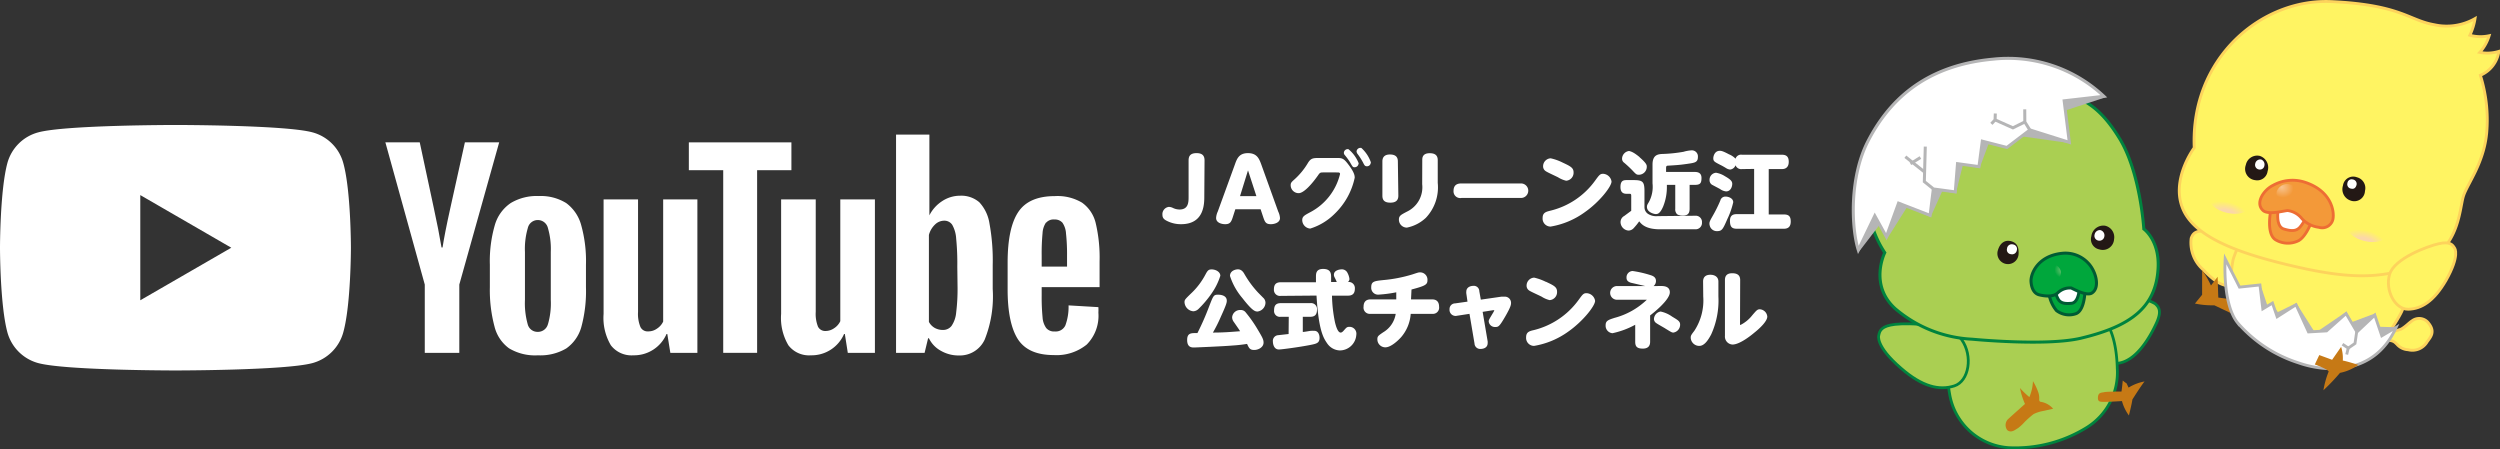 <svg xmlns="http://www.w3.org/2000/svg" xmlns:xlink="http://www.w3.org/1999/xlink" viewBox="0 0 313.46 56.33"><rect x="0" y="0" width="313.46" height="56.33" fill="#333333" stroke="none"/><defs><style>.cls-1,.cls-16,.cls-19,.cls-5,.cls-8{fill:#fff;}.cls-2{fill:#fff462;stroke:#fdd35c;}.cls-2,.cls-5,.cls-6,.cls-7,.cls-8{stroke-width:0.36px;}.cls-3{fill:#c67915;}.cls-4{fill:#b5b5b6;}.cls-16,.cls-17,.cls-5,.cls-6{stroke:#b5b5b6;}.cls-17,.cls-6{fill:none;}.cls-7{fill:#f39939;}.cls-7,.cls-8{stroke:#ed6d34;}.cls-9{fill:url(#radial-gradient);}.cls-10{fill:#231815;}.cls-11{fill:url(#radial-gradient-2);}.cls-12{fill:url(#radial-gradient-3);}.cls-13,.cls-14,.cls-15{fill:#aacf52;stroke:#00833e;}.cls-13{stroke-width:0.35px;}.cls-14{stroke-width:0.35px;}.cls-15,.cls-16,.cls-17,.cls-18,.cls-19{stroke-width:0.38px;}.cls-18{fill:#00a73c;}.cls-18,.cls-19{stroke:#005b34;}.cls-20{fill:url(#radial-gradient-4);}.cls-21{fill:url(#radial-gradient-5);}.cls-22{fill:url(#radial-gradient-6);}</style><radialGradient id="radial-gradient" cx="184.86" cy="-440.88" r="2.67" gradientTransform="matrix(0.6, 0.17, -0.13, 0.52, 117.87, 221.3)" gradientUnits="userSpaceOnUse"><stop offset="0.01" stop-color="#f8c48f"/><stop offset="0.9" stop-color="#f39939"/></radialGradient><radialGradient id="radial-gradient-2" cx="-37.44" cy="-363.16" r="2.77" gradientTransform="matrix(0, 1, -0.54, 0, 99.16, 66.29)" gradientUnits="userSpaceOnUse"><stop offset="0.35" stop-color="#fbd7a8"/><stop offset="1" stop-color="#fff462"/></radialGradient><radialGradient id="radial-gradient-3" cx="-6.57" cy="-364.62" r="2.77" gradientTransform="matrix(0, 1, -0.54, 0, 81.09, 31.88)" xlink:href="#radial-gradient-2"/><radialGradient id="radial-gradient-4" cx="-1292.42" cy="-1339.16" r="2.81" gradientTransform="matrix(-0.51, 0.03, 0.02, 0.44, -373.47, 661.79)" gradientUnits="userSpaceOnUse"><stop offset="0.01" stop-color="#91c982"/><stop offset="0.9" stop-color="#00a73c"/></radialGradient><radialGradient id="radial-gradient-5" cx="-950.48" cy="-983.26" r="2.92" gradientTransform="matrix(-0.99, 0.12, 0.07, 0.54, -627.15, 682.48)" gradientUnits="userSpaceOnUse"><stop offset="0.15" stop-color="#e9d0a1"/><stop offset="1" stop-color="#aacf52"/></radialGradient><radialGradient id="radial-gradient-6" cx="-923.51" cy="-986.75" r="2.92" gradientTransform="matrix(-0.99, 0.12, 0.07, 0.54, -583.42, 680.15)" xlink:href="#radial-gradient-5"/></defs><g id="レイヤー_2" data-name="レイヤー 2"><g id="レイヤー_2-2" data-name="レイヤー 2"><path class="cls-1" d="M151,24.6c0,.95,0,3.51-2.91,3.51a3.83,3.83,0,0,1-1.71-.38c-.35-.17-.63-.34-.63-.79a.92.92,0,0,1,.81-1,1.25,1.25,0,0,1,.48.12,2,2,0,0,0,.85.21c1.14,0,1.14-.95,1.14-1.61V20.11c0-.58.26-.91,1-.91s1,.34,1,.91Z"/><path class="cls-1" d="M154.61,27.11c-.22.71-.36,1-1,1-.36,0-1.13-.14-1.13-.78a2.2,2.2,0,0,1,.21-.81l2.15-5.91c.25-.7.51-1.41,1.63-1.41s1.4.68,1.67,1.41l2.13,5.92a2.16,2.16,0,0,1,.22.81c0,.6-.75.77-1.14.77-.65,0-.76-.27-1-1l-.29-.87h-3.17Zm2.92-2.52-1.05-3.23-1,3.23Z"/><path class="cls-1" d="M166,21.62c-.48,0-.49,0-.8.45-.6.85-1.68,2.15-2.37,2.15a1,1,0,0,1-1-1c0-.3.1-.39.5-.75a8.73,8.73,0,0,0,1.64-2c.37-.62.64-.66,1.37-.66h2.24c.69,0,.88,0,1.54.89s.74,1.28.74,1.58a8.79,8.79,0,0,1-2.5,4.51,7.46,7.46,0,0,1-3.08,1.87,1.08,1.08,0,0,1-1-1.05c0-.46.25-.6,1-1a7.37,7.37,0,0,0,3.74-4.79c0-.2-.17-.2-.34-.2Zm4.34-1.11a.49.49,0,0,1-.48.46c-.22,0-.24,0-.58-.61a7.94,7.94,0,0,0-.66-.91.43.43,0,0,1-.12-.29.48.48,0,0,1,.58-.45A4.31,4.31,0,0,1,170.37,20.51Zm1.53-.12a.47.47,0,0,1-.48.46c-.25,0-.32-.14-.47-.44a7.8,7.8,0,0,0-.69-1.09.66.66,0,0,1-.14-.32.49.49,0,0,1,.6-.45A4.35,4.35,0,0,1,171.9,20.39Z"/><path class="cls-1" d="M175.33,24.54c0,.58-.32.87-1,.87s-1-.26-1-.87v-4.3c0-.69.46-.87.94-.87.64,0,1,.25,1,.87Zm3-4.46c0-.26,0-.87.94-.87.66,0,1,.27,1,.87v2.85a5.55,5.55,0,0,1-1.49,4.38,4.86,4.86,0,0,1-2.38,1.23,1,1,0,0,1-1-1c0-.49.25-.6,1-1a3.38,3.38,0,0,0,1.92-3.44Z"/><path class="cls-1" d="M190.71,23a.91.91,0,1,1,0,1.82h-7.46a.84.84,0,0,1-1-.88c0-.86.61-.94,1-.94Z"/><path class="cls-1" d="M202.06,22.76c0,.63-1.51,2.56-3.33,3.83a10.16,10.16,0,0,1-4.31,1.82,1,1,0,0,1-1-1.08c0-.67.43-.78,1-.92A9.72,9.72,0,0,0,200,22.65c.51-.7.63-.86,1-.86A1.13,1.13,0,0,1,202.06,22.76Zm-6.16-2.39c1,.47,1.4.66,1.4,1.24a1,1,0,0,1-.93,1.05,3.31,3.31,0,0,1-1-.42c-.24-.13-1.36-.63-1.56-.78a.71.71,0,0,1-.33-.61,1,1,0,0,1,.95-1A6.32,6.32,0,0,1,195.9,20.37Z"/><path class="cls-1" d="M212.56,27.05a.78.78,0,0,1,.84.84.8.8,0,0,1-.84.86h-4.4c-1.84,0-2.35-.65-2.63-1a7.64,7.64,0,0,1-.66.82.92.92,0,0,1-.68.34,1.08,1.08,0,0,1-1-1.09.88.88,0,0,1,.46-.74l.88-.65V24.55c0-.08,0-.25-.16-.25H204c-.26,0-.82,0-.82-.85s.42-.87.82-.87h.8c1.18,0,1.39.2,1.39,1.39v2a1,1,0,0,0,.45.85,1.92,1.92,0,0,0,1.21.28Zm-7-7.35c.91.79.92,1,.92,1.21a1,1,0,0,1-.95,1c-.3,0-.35,0-.82-.51a14,14,0,0,0-1.07-1,.61.61,0,0,1-.26-.52,1,1,0,0,1,.89-.95C204.47,19,204.73,19,205.58,19.7Zm6.94,1.86c.36,0,.84.09.84.75s-.16.87-.84.87h-.65v3c0,.47-.15.85-.82.85-.1,0-.65,0-.81-.24a.84.84,0,0,1-.17-.61v-3H209v.16a6.51,6.51,0,0,1-.47,2.56c-.4.93-.72.94-.93.94s-1.1-.22-1.1-.9c0-.19.05-.29.24-.6A4,4,0,0,0,207.2,23V20.62c0-1.26.75-1.3,1.36-1.32a18,18,0,0,0,2.53-.27,4.52,4.52,0,0,1,1-.18.76.76,0,0,1,.8.83c0,.68-.39.73-1.29.86s-1.23.16-2.44.23c-.26,0-.26.14-.26.37v.42Z"/><path class="cls-1" d="M214.7,27.15a17.59,17.59,0,0,0,1-2,.65.65,0,0,1,.68-.5c.34,0,.94.2.94.71a10.1,10.1,0,0,1-.74,2.11c-.54,1.24-.66,1.51-1.27,1.51a.91.91,0,0,1-.94-.71C214.27,27.91,214.39,27.7,214.7,27.15ZM216.42,24a1.58,1.58,0,0,1-.77-.31c-.15-.08-.83-.44-1-.53a.68.68,0,0,1-.3-.59.88.88,0,0,1,.82-.91,3,3,0,0,1,1.12.44c.64.37.86.58.9.86S217.08,24,216.42,24Zm2-2.8a.75.75,0,0,1-.81-.48.82.82,0,0,1-.68.54,1.13,1.13,0,0,1-.52-.19c-.26-.16-.55-.32-.7-.39-.73-.38-.89-.45-.89-.84,0-.22.15-.93.81-.93.17,0,.34,0,1.16.44a2.33,2.33,0,0,1,.82.55.72.72,0,0,1,.81-.5h5c.59,0,.86.27.86.89s-.33.91-.86.91h-1.65v5.69h1.91c.64,0,.85.28.85.89s-.29.9-.85.9h-5.91c-.63,0-.86-.25-.86-1s.48-.83.86-.83h2.17V21.18Z"/><path class="cls-1" d="M151.86,36.87a12.93,12.93,0,0,1-1.59,1.87,1,1,0,0,1-.64.29,1.2,1.2,0,0,1-1.11-1.14c0-.31.07-.37,1-1.27a9,9,0,0,0,1.64-2.23c.27-.5.39-.61.76-.61.52,0,1.09.31,1.09.8A8.14,8.14,0,0,1,151.86,36.87Zm2.58,6.46c-1.21.1-4.63.24-4.71.24-.3,0-.88,0-.88-.94s.57-.86,1.29-.87a33.32,33.32,0,0,0,1.47-3.35c.53-1.37.57-1.46,1.12-1.46s1.09.2,1.09.75c0,.19,0,.39-.74,2a18.48,18.48,0,0,1-1,2c1.3,0,2.26-.08,3.41-.17-.16-.26-.22-.34-.78-1.15a1,1,0,0,1-.22-.6,1,1,0,0,1,1.06-.91.76.76,0,0,1,.65.31,16.27,16.27,0,0,1,1.36,1.91c.7,1.17.87,1.45.87,1.87,0,.57-.63.92-1.18.92s-.65-.25-.89-.76C155.7,43.23,155.07,43.29,154.44,43.33Zm3.94-6a.85.85,0,0,1,.29.64,1.14,1.14,0,0,1-1,1.09c-.3,0-.65-.08-1.9-1.69a8.15,8.15,0,0,1-1.55-2.77c0-.64.67-.83,1-.83s.59.19.81.59a12.6,12.6,0,0,0,1.7,2.31Z"/><path class="cls-1" d="M161.59,39.72h-1a.73.73,0,0,1-.84-.81c0-.57.2-.9.84-.9h3.7a.74.74,0,0,1,.84.81c0,.59-.23.9-.84.9h-.94v1.9c.21,0,.64-.09,1-.14a3.52,3.52,0,0,1,.45,0c.48,0,.65.49.65.88,0,.67-.4.74-1.2.9-1.33.26-3.56.56-3.89.56-.69,0-.76-.8-.76-1a.71.71,0,0,1,.63-.79l1.34-.15Zm-1-2.62a.76.76,0,0,1-.86-.82c0-.54.2-.89.86-.89H165c0-.12,0-.58,0-.67,0-.4,0-1,.9-1s1,.51,1,1v.64h.7c0-.07-.17-.4-.2-.46-.13-.26-.15-.3-.15-.45,0-.6.79-.68,1-.68a.78.78,0,0,1,.71.46,2.06,2.06,0,0,1,.24.76.49.49,0,0,1-.2.37.77.77,0,0,1,.88.81c0,.55-.21.9-.87.9h-2a18.11,18.11,0,0,0,.38,3.36c.07.26.3,1.27.71,1.27.1,0,.22-.06.39-.26.33-.37.39-.46.71-.46a.86.86,0,0,1,.86,1A2.09,2.09,0,0,1,168,43.94a2,2,0,0,1-1.59-.88c-.47-.68-1.08-1.62-1.34-6Z"/><path class="cls-1" d="M176.92,37.54h2.66c.39,0,.86.16.86.93a.78.78,0,0,1-.86.88h-2.7a5,5,0,0,1-1.18,2.9c-.35.4-1.28,1.3-2,1.3a1,1,0,0,1-1-1c0-.39.1-.45.72-.88A3.26,3.26,0,0,0,175,39.35h-3.17a.78.78,0,0,1-.86-.89c0-.77.49-.92.86-.92h3.24v-.89a16,16,0,0,1-2.2.29.86.86,0,0,1-.94-.92c0-.74.39-.78,1.48-.9a17.79,17.79,0,0,0,3.67-.71c.79-.26.79-.26,1-.26a.92.92,0,0,1,.9,1c0,.55-.31.7-2,1.15Z"/><path class="cls-1" d="M183.85,36.78a1,1,0,0,1,0-.2c0-.56.51-.74.9-.74a.68.68,0,0,1,.73.67l.19,1.06,2.57-.37.37,0a.77.77,0,0,1,.85.77c0,.21,0,.46-.73,1.72S187.88,41,187.48,41a.78.78,0,0,1-.82-.7c0-.18.06-.27.57-1.12a1.53,1.53,0,0,0,.14-.29s0,0-.13,0l-1.34.21.63,3.71a1.23,1.23,0,0,1,0,.2c0,.74-.81.74-.88.74a.71.71,0,0,1-.77-.68l-.63-3.72-1.56.24a.76.76,0,0,1-.94-.82.7.7,0,0,1,.7-.73l1.55-.22Z"/><path class="cls-1" d="M200,37.72c0,.63-1.52,2.56-3.34,3.84a10.19,10.19,0,0,1-4.31,1.81,1,1,0,0,1-1-1.08c0-.67.43-.78,1-.91a9.84,9.84,0,0,0,5.57-3.76c.51-.7.62-.86,1-.86A1.13,1.13,0,0,1,200,37.72Zm-6.16-2.39c1,.47,1.39.66,1.39,1.25a1,1,0,0,1-.93,1.05,3.27,3.27,0,0,1-1-.43c-.24-.13-1.35-.62-1.56-.77a.71.71,0,0,1-.33-.62,1,1,0,0,1,.95-1A6.59,6.59,0,0,1,193.81,35.33Z"/><path class="cls-1" d="M208.21,35.86c.35,0,1.16,0,1.16.79,0,1-2.25,2.73-2.47,2.9v3.3c0,.45-.19.86-.92.86s-.95-.27-.95-.86V40.72a10.55,10.55,0,0,1-2.85,1.06.94.94,0,0,1-.86-1c0-.56.33-.67,1.1-.92a9.28,9.28,0,0,0,4.07-2.28s0,0-.15,0h-3.5a.86.86,0,1,1,0-1.71h3.46l-1.81-.42c-.31-.1-.55-.25-.55-.63a.79.79,0,0,1,.77-.84,13.77,13.77,0,0,1,2.15.49c.34.1.77.25.77.75a.81.81,0,0,1-.3.65Zm0,3.2a3.84,3.84,0,0,1,1.45.64c.71.43,1,.58,1,1a1,1,0,0,1-.84,1c-.2,0-.28-.06-1-.5-.18-.12-1-.57-1.15-.69a.62.62,0,0,1-.29-.55A1,1,0,0,1,208.21,39.06Z"/><path class="cls-1" d="M213.54,35.3c0-.61.37-.85.92-.85s1,.28,1,.85v1.86a10.26,10.26,0,0,1-.9,4.76c-.45.87-.93,1.45-1.49,1.45a1.07,1.07,0,0,1-1.08-1c0-.25,0-.31.45-.89a6.94,6.94,0,0,0,1.12-4.29Zm4.63,5.24c0,.15,0,.21.05.21a4.41,4.41,0,0,0,1.51-1.25c.52-.6.62-.72.93-.72a1,1,0,0,1,.93.92c0,.56-.9,1.44-1.61,2-.21.18-1.78,1.5-2.75,1.5a1,1,0,0,1-.95-1.09v-7c0-.51.24-.85.91-.85s1,.27,1,.85Z"/><path class="cls-2" d="M274.74,29.87c.19-.51.46-1,1.9-.9s4.57.4,5.49,2.27.3,4.25-1.34,4.5-2.46.24-4.63-2A4.5,4.5,0,0,1,274.74,29.87Z"/><path class="cls-2" d="M299,41.64a5.62,5.62,0,0,0,2.1-.39c.63-.38,1-.82,1.31-1a1.47,1.47,0,0,1,2.11.29c.86,1.08.22,1.74-.19,2.31a2.15,2.15,0,0,1-2.39,1,2,2,0,0,1-1.39-.67c-.37-.36-.58-.71-2.48-.36Z"/><path class="cls-2" d="M298.32,43.18a19.59,19.59,0,0,0,2.76-4,6.14,6.14,0,0,0-.37-6l-17.35-6.85s-2.77,4-3.38,6.29a14.76,14.76,0,0,0,.07,5.57s3.34,3.68,6.61,5S298.32,43.18,298.32,43.18Z"/><path class="cls-3" d="M280.14,37.59l-2-.28s-.08-2.12-.08-2.61l-.84,1.1a11.85,11.85,0,0,0-1.11-1.93l0,3.09-.9,1.1a10.43,10.43,0,0,0,2.43.22l2.57,1.22Z"/><polygon class="cls-4" points="300.41 41.03 298.25 40.97 297.84 39.28 294.93 40.37 294.18 39.09 290.77 41.42 290.14 41.51 287.91 38 285.61 39.13 285.15 38.54 284.28 38.27 283.56 36.11 282.36 37.98 283.43 40.28 290.39 42.67 297.19 42.91 300.41 41.03"/><path class="cls-5" d="M279,32.44s-.38,5.57,1.53,8a16.91,16.91,0,0,0,7.71,5.07c3,1.06,9.35,1.84,12.2-4.46l-1.8,1.06-.88-2.6-2.24,2.11-1.36-2.31-2.45,2.18-2.26.13-1.56-3.41-2.37,1.51L284.93,38l-1.21.73-.36-3L280.8,36Z"/><polyline class="cls-6" points="295.49 41.6 295.28 43.06 294.33 43.72"/><polyline class="cls-6" points="293.71 43.16 294.43 43.64 294.24 44.45"/><path class="cls-3" d="M290.24,45.7s1.56.55,1.74.88a11.2,11.2,0,0,0-.66,2.35,25,25,0,0,0,2.08-2.18,5.87,5.87,0,0,0,2.3-1s-1.47-.47-1.95-.54a4.7,4.7,0,0,0-.21-1.72l-1.13,1.62-1.61-.59Z"/><path class="cls-2" d="M310.33,2.33a7.18,7.18,0,0,1-5.12.77C302,2.54,301.06.61,292.32.2s-17.69,7.08-17.2,18.33c0,0-3,4-1.41,7.7s7.5,5.72,14.6,7.31,11.07,1.33,15.57-.61,4.5-6.79,5-8.35,2.58-4.12,2.92-8A18.61,18.61,0,0,0,311,9.44a3.86,3.86,0,0,0,2.32-3,5,5,0,0,1-2.4.13,5.51,5.51,0,0,0,1.18-2.09,5.16,5.16,0,0,1-2.42-.06A7.43,7.43,0,0,0,310.33,2.33Z"/><path class="cls-7" d="M289.75,28s-.67,1.73-1.57,2.19a3,3,0,0,1-2.9-.15c-1.19-.81-.54-3.78-.54-3.78l-.48-.08a6.94,6.94,0,0,0,1.93-.19,3.31,3.31,0,0,1,2,.65A4.54,4.54,0,0,0,289.75,28Z"/><path class="cls-8" d="M289,27.51a4.19,4.19,0,0,1-.65,1c-.38.4-.89.55-2,.2s-.68-2.53-.68-2.53V26.1c.27-.06.47-.11.57-.12a3,3,0,0,1,1.87.62c.14.15.35.41.61.66Z"/><path class="cls-7" d="M289,22.85a5,5,0,0,0-4,.39c-1.12.54-2.31,2.2-1.24,3.16.66.59,2.73,0,3.07,0a2.69,2.69,0,0,1,1.78,1,3.47,3.47,0,0,0,2.14,1.1,1.38,1.38,0,0,0,1.76-1C292.72,26.53,292.33,23.94,289,22.85Z"/><path class="cls-9" d="M288.44,24.86a1.41,1.41,0,0,1-1.82.87,1.49,1.49,0,0,1-1.16-1.7,1.41,1.41,0,0,1,1.82-.87A1.49,1.49,0,0,1,288.44,24.86Z"/><path class="cls-10" d="M283.31,19.54a1.46,1.46,0,0,0-1.72,1.14,1.42,1.42,0,0,0,1.18,1.91,1.31,1.31,0,0,0,1.55-1.12A1.52,1.52,0,0,0,283.31,19.54Z"/><path class="cls-1" d="M283.52,20a.64.64,0,0,0-.75.52.58.58,0,0,0,.47.73.57.57,0,0,0,.68-.48A.67.67,0,0,0,283.52,20Z"/><path class="cls-10" d="M295.53,22.23a1.4,1.4,0,0,1,1,1.71,1.34,1.34,0,0,1-1.85,1.19,1.49,1.49,0,0,1-.91-1.86A1.3,1.3,0,0,1,295.53,22.23Z"/><path class="cls-1" d="M295,22.5a.56.56,0,0,1,.46.73c-.11.34-.31.51-.68.42a.55.55,0,0,1-.45-.7A.53.53,0,0,1,295,22.5Z"/><ellipse class="cls-11" cx="296.8" cy="28.86" rx="1.41" ry="2.59" transform="translate(201.49 311.41) rotate(-76.91)"/><ellipse class="cls-12" cx="279.52" cy="25.31" rx="1.41" ry="2.59" transform="translate(191.58 291.84) rotate(-76.91)"/><path class="cls-2" d="M307.77,31.12c-.27-.47-.61-.87-2-.56s-5.58,1.85-6.16,3.85.69,4.4,2.35,4.36,3.2-1,4.72-3.6C308.48,32,307.77,31.12,307.77,31.12Z"/><path class="cls-13" d="M270.22,38.08c.48.43.86.93.14,2.48s-2.48,4.82-4.94,5-4.79-1.58-4.33-3.48.84-2.8,4.21-4.2A5.33,5.33,0,0,1,270.22,38.08Z"/><path class="cls-14" d="M245.16,42.56a12.24,12.24,0,0,0-.71,6.83,8.07,8.07,0,0,0,7.42,6.74,17,17,0,0,0,9.79-2.54,8.12,8.12,0,0,0,3.81-7.41c-.07-3.2-.89-6.17-2.78-7.07Z"/><path class="cls-3" d="M251.67,53.92a1.06,1.06,0,0,1,.08-1.34c.61-.56,2.15-1.93,2.15-1.93a9.38,9.38,0,0,1-.63-2,10.92,10.92,0,0,0,1.18,1.14,5.71,5.71,0,0,0,.45-2,7.08,7.08,0,0,1,.64,1.32,2.23,2.23,0,0,1,.14,1s0,.24.18.27a2.56,2.56,0,0,1,1.57.87l-1.41.31a4.42,4.42,0,0,0-1,.34c-.19.1-1,.83-1.21,1.06a5.73,5.73,0,0,1-.78.72C252.73,53.83,252.19,54.37,251.67,53.92Z"/><path class="cls-3" d="M266,49.09s-1.84,0-2.16.08-.74,0-.79.61.26.59.67.61,2.34-.1,2.34-.1a5.45,5.45,0,0,0,.87,1.8s.33-1.27.44-2c0,0,1-1.6,1.52-2.26a5.71,5.71,0,0,0-2,.77l-.25-.53s-.19-.12-.3-.21l-.18-.15S266.08,48.62,266,49.09Z"/><path class="cls-13" d="M235.56,42.07c.12-.63.35-1.2,2.05-1.4s6.94-.08,8.36,1.93.93,5.2-.94,5.79-4,.11-6.67-2.22C235.11,43.38,235.56,42.07,235.56,42.07Z"/><path class="cls-15" d="M234.24,22.6a13.38,13.38,0,0,0,2.08,9.08s-2,4,1.29,7a16,16,0,0,0,9.67,3.85s9.29.91,13.65-.13c6.24-1.49,9.4-3.87,9.66-8.77.19-3.52-1.79-4.92-1.79-4.92s-.43-7.15-3.09-11.42c-3.09-5-5.83-5.69-11.41-6.48Z"/><path class="cls-10" d="M252,30.21c-.52-.09-1.19.14-1.49,1.15a1.33,1.33,0,1,0,2.59.45C253.13,31,252.93,30.38,252,30.21Z"/><path class="cls-1" d="M252.41,30.65a.59.59,0,0,0-.76.52.55.55,0,0,0,.49.7.6.6,0,0,0,.74-.5A.57.57,0,0,0,252.41,30.65Z"/><path class="cls-10" d="M263.94,28.3A1.47,1.47,0,0,1,265.07,30a1.42,1.42,0,0,1-1.85,1.27,1.3,1.3,0,0,1-1-1.64A1.52,1.52,0,0,1,263.94,28.3Z"/><path class="cls-1" d="M263.34,28.85a.68.68,0,0,1,.51.81.62.62,0,0,1-.77.5.6.6,0,0,1-.45-.75A.68.68,0,0,1,263.34,28.85Z"/><polygon class="cls-4" points="232.96 31.72 235.67 28.19 236.57 30 239.11 25.97 242.07 27.2 243.53 23.96 245.23 24.23 246.13 20.62 248.2 21.09 249.36 17.98 251.58 18.44 253.41 17.08 259.58 17.96 258.93 13.86 264.1 12.17 260.26 10.76 247.76 13.3 239.65 18.12 234.4 23.37 232.96 31.72"/><path class="cls-16" d="M263.79,12.07a17.51,17.51,0,0,0-13.9-4.65C241,8.23,236.66,13,234.24,17.65s-2.08,11.06-1.24,13.7l2.07-4.29,1.45,2.62,1.53-4.21L242,27l.41-3.31,2.75.37.28-3.54,2.69.37.42-3.19,3.08.79,2.89-2.2,4.94,1.56-.65-5.21Z"/><polyline class="cls-17" points="253.87 13.71 253.88 15.29 254.47 16.24"/><polyline class="cls-17" points="250.18 14.23 250.15 15.03 249.69 15.53"/><polyline class="cls-17" points="253.88 15.29 252.39 16.03 250.15 15.03"/><polyline class="cls-17" points="242.36 23.64 241.28 22.77 241.4 18.38"/><line class="cls-17" x1="238.9" y1="19.65" x2="241.36" y2="21.61"/><line class="cls-17" x1="240.79" y1="19.75" x2="239.54" y2="20.53"/><path class="cls-18" d="M256.91,36.82a4.36,4.36,0,0,0,.94,2.12,2.6,2.6,0,0,0,2.47.38c1.14-.48,1.11-3.09,1.11-3.09l.42,0a6.55,6.55,0,0,1-1.6-.5,2.8,2.8,0,0,0-1.78.2A3.79,3.79,0,0,1,256.91,36.82Z"/><path class="cls-19" d="M257.69,36.52a3.72,3.72,0,0,0,.38,1c.25.41.66.61,1.65.51s1-2,1-2v-.07l-.46-.21a2.66,2.66,0,0,0-1.69.2c-.14.1-.36.28-.63.45Z"/><path class="cls-18" d="M258.49,31.77a3.88,3.88,0,0,1,3.3,1.18c1,1,1.57,3.11.5,3.79-.66.43-2.31-.51-2.59-.63a2.17,2.17,0,0,0-1.67.59c-.53.56-1.64.45-2.37.26-.55-.15-.93-.69-1-1.64S255.47,32.11,258.49,31.77Z"/><path class="cls-20" d="M255.77,34.35a1.21,1.21,0,0,0,1.38,1,1.28,1.28,0,0,0,1.27-1.23,1.21,1.21,0,0,0-1.38-1A1.28,1.28,0,0,0,255.77,34.35Z"/><path class="cls-21" d="M252.53,34.42c.1.81-1,1.62-2.52,1.81s-2.79-.32-2.89-1.14,1-1.62,2.52-1.8S252.43,33.61,252.53,34.42Z"/><path class="cls-22" d="M269.26,33.53c.1.81-1,1.62-2.52,1.81S264,35,263.85,34.2s1-1.62,2.52-1.8S269.16,32.72,269.26,33.53Z"/><path class="cls-1" d="M43.05,20.47a5.47,5.47,0,0,0-3.89-3.88C35.74,15.67,22,15.67,22,15.67s-13.75,0-17.18.92A5.47,5.47,0,0,0,.92,20.47C0,23.9,0,31.06,0,31.06s0,7.15.92,10.58a5.5,5.5,0,0,0,3.89,3.89c3.43.92,17.18.92,17.18.92s13.75,0,17.17-.92a5.5,5.5,0,0,0,3.89-3.89C44,38.21,44,31.06,44,31.06S44,23.9,43.05,20.47ZM17.59,37.65V24.46L29,31.06Z"/><path class="cls-1" d="M63.82,43.67A4.81,4.81,0,0,1,62,40.93,17.73,17.73,0,0,1,61.42,36V33.2a16.2,16.2,0,0,1,.63-5,5,5,0,0,1,2-2.75,6.34,6.34,0,0,1,3.51-.87,6.05,6.05,0,0,1,3.43.88,5.07,5.07,0,0,1,1.88,2.76,16.72,16.72,0,0,1,.6,5V36a17.11,17.11,0,0,1-.58,5A4.89,4.89,0,0,1,71,43.69a6.39,6.39,0,0,1-3.54.86A6.35,6.35,0,0,1,63.82,43.67Zm4.88-3a9.41,9.41,0,0,0,.36-3.08v-6a9.31,9.31,0,0,0-.36-3,1.3,1.3,0,0,0-1.28-1,1.28,1.28,0,0,0-1.24,1,9.31,9.31,0,0,0-.36,3v6a9.76,9.76,0,0,0,.35,3.08,1.26,1.26,0,0,0,1.25.94A1.29,1.29,0,0,0,68.7,40.65Z"/><path class="cls-1" d="M130.61,36v1a26.58,26.58,0,0,0,.11,2.78,2.6,2.6,0,0,0,.46,1.35,1.27,1.27,0,0,0,1.07.43,1.33,1.33,0,0,0,1.33-.76,6.71,6.71,0,0,0,.4-2.51l3.74.22a6.21,6.21,0,0,1,0,.69,5.12,5.12,0,0,1-1.46,4,6,6,0,0,1-4.14,1.32q-3.21,0-4.5-2c-.85-1.34-1.28-3.42-1.28-6.22V32.93q0-4.34,1.33-6.34t4.58-2a6,6,0,0,1,3.42.82A4.38,4.38,0,0,1,137.39,28a18.74,18.74,0,0,1,.48,4.78V36Zm.55-8.11a2.62,2.62,0,0,0-.44,1.34,27,27,0,0,0-.11,2.81v1.39h3.18V32.08a23.91,23.91,0,0,0-.13-2.81,2.64,2.64,0,0,0-.45-1.35,1.27,1.27,0,0,0-1-.4A1.24,1.24,0,0,0,131.16,27.93Z"/><path class="cls-1" d="M53.26,35.68,48.32,17.85h4.31l1.73,8.08c.44,2,.76,3.69,1,5.1h.13c.15-1,.47-2.69,1-5.06l1.8-8.12h4.3l-5,17.83v8.56H53.26Z"/><path class="cls-1" d="M87.44,25V44.24H84.05l-.38-2.36h-.1a4.43,4.43,0,0,1-4.15,2.67,3.26,3.26,0,0,1-2.83-1.26,6.74,6.74,0,0,1-.91-3.93V25H80V39.11A4.32,4.32,0,0,0,80.3,41a1,1,0,0,0,1,.55,1.85,1.85,0,0,0,1.08-.35,2.1,2.1,0,0,0,.77-.88V25Z"/><path class="cls-1" d="M109.7,25V44.24h-3.4l-.37-2.36h-.1a4.43,4.43,0,0,1-4.15,2.67,3.26,3.26,0,0,1-2.83-1.26,6.74,6.74,0,0,1-.91-3.93V25h4.34V39.11a4.32,4.32,0,0,0,.28,1.84,1,1,0,0,0,.94.55,1.88,1.88,0,0,0,1.09-.35,2.1,2.1,0,0,0,.77-.88V25Z"/><path class="cls-1" d="M99.23,21.34h-4.3v22.9H90.68V21.34H86.37V17.85H99.23Z"/><path class="cls-1" d="M124.06,28a5,5,0,0,0-1.27-2.64,3.46,3.46,0,0,0-2.42-.82,4.06,4.06,0,0,0-2.24.68,4.58,4.58,0,0,0-1.6,1.78h0V16.88h-4.18V44.24h3.58l.44-1.83h.1A3.56,3.56,0,0,0,118,44a4.43,4.43,0,0,0,2.23.57,3.43,3.43,0,0,0,3.24-2,14.63,14.63,0,0,0,1-6.34v-3A25.56,25.56,0,0,0,124.06,28Zm-4,7.86a23.81,23.81,0,0,1-.17,3.31,3.51,3.51,0,0,1-.58,1.69,1.33,1.33,0,0,1-1.1.51,2.08,2.08,0,0,1-1-.25,1.87,1.87,0,0,1-.74-.76V29.46a2.76,2.76,0,0,1,.75-1.29,1.66,1.66,0,0,1,1.17-.5,1.18,1.18,0,0,1,1,.51,4,4,0,0,1,.5,1.75,31.21,31.21,0,0,1,.14,3.49Z"/></g></g></svg>